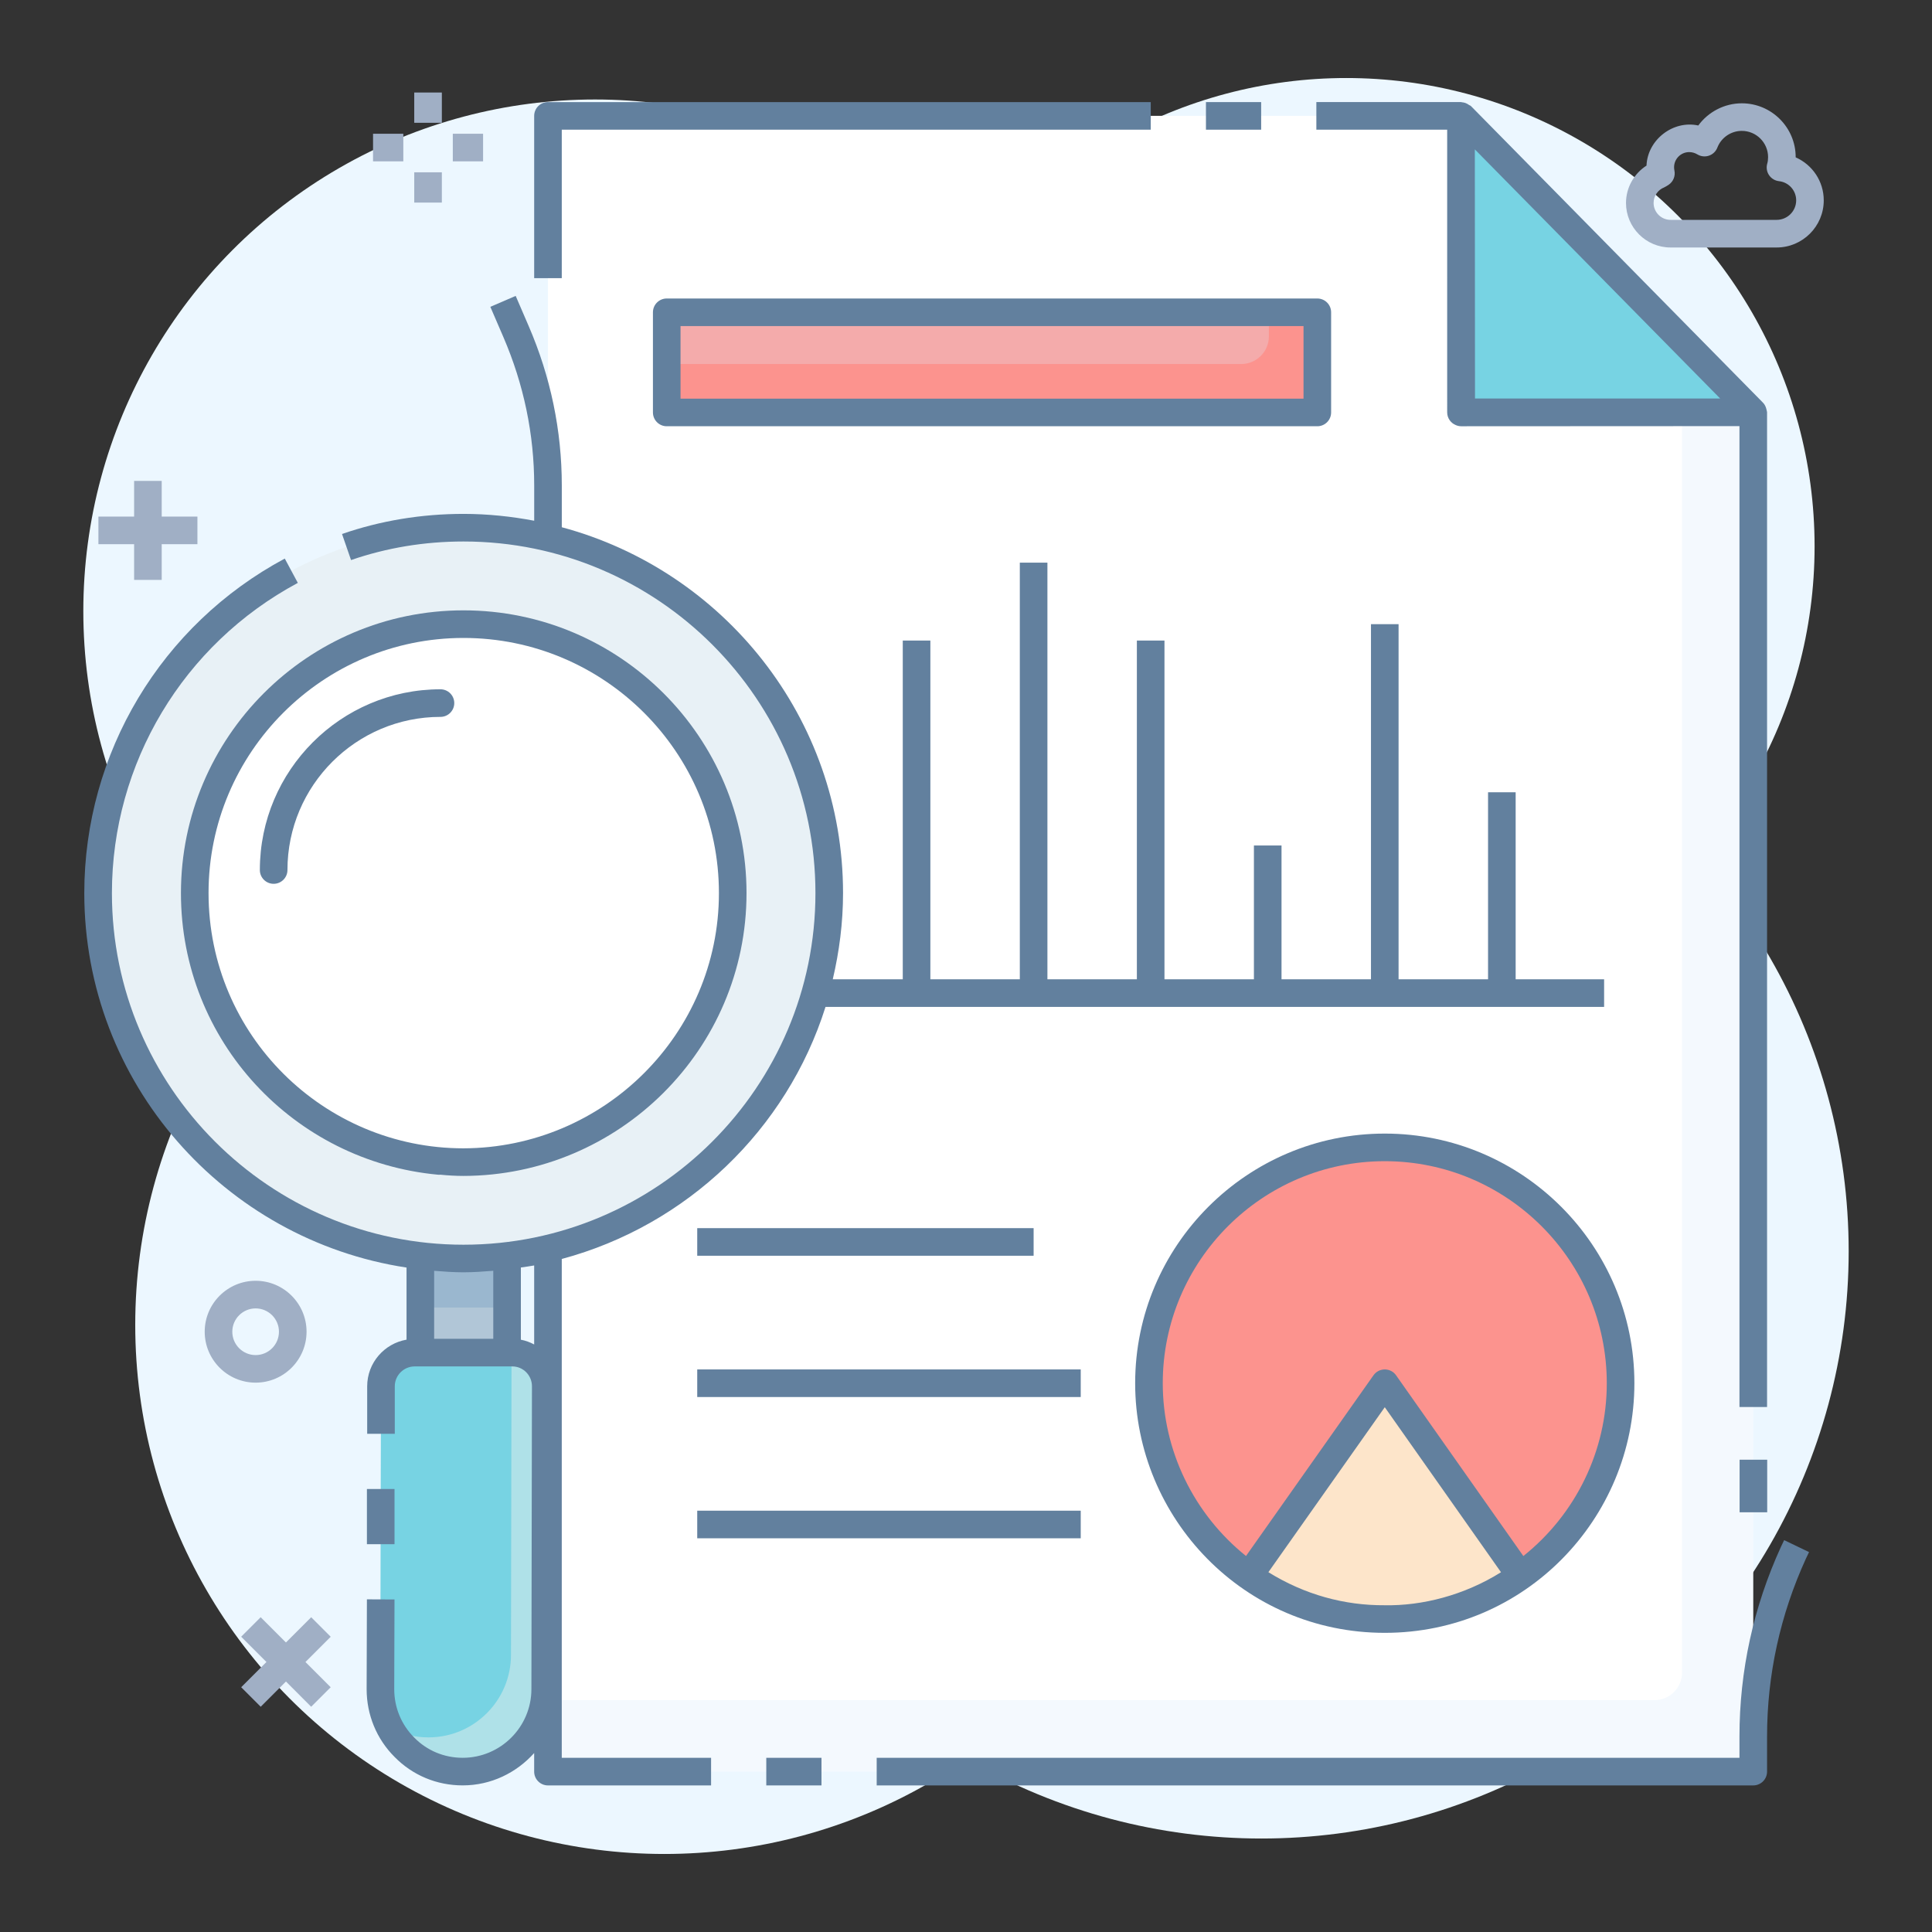 <svg xmlns="http://www.w3.org/2000/svg" id="Layer_1" enable-background="new 0 0 70 70" viewBox="0 0 70 70"><rect x="0" y="0" width="70" height="70" fill="#333333" stroke="none"/><circle cx="45.705" cy="45.337" r="21.276" fill="#ecf7ff"/><circle cx="24.069" cy="48.004" r="19.169" fill="#ecf7ff"/><circle cx="48.778" cy="19.795" r="16.968" fill="#ecf7ff"/><circle cx="21.558" cy="22.144" r="18.539" fill="#ecf7ff"/><rect width="3.142" height="5.671" x="15.23" y="44.719" fill="#9ab7cf"/><rect width="3.142" height="3.015" x="15.23" y="47.374" fill="#b1c6d7"/><polygon fill="#77d3e3" points="52.935 4.191 63.519 14.939 52.943 14.944"/><polygon fill="#f4f9fe" points="63.524 14.939 63.524 64.189 19.854 64.189 19.854 4.199 52.944 4.199 52.944 14.939"/><path fill="#fff" d="M60.944,14.939v45.66c0,0.552-0.448,1-1,1H19.854V4.199h33.09v10.74H60.944z"/><rect width="23.57" height="3.63" x="24.154" y="11.319" fill="#fc938e"/><path fill="#f4abab" d="M45.974,11.319v0.87c0,0.552-0.448,1-1,1H24.154v-1.87H45.974z"/><path fill="#fc938e" d="M58.718,50.116c0,2.895-1.43,5.446-3.628,6.982
			c-0.415,0.3-0.856,0.556-1.324,0.777c-0.953,0.441-2.004,0.715-3.116,0.777
			c-0.159,0.009-0.318,0.009-0.477,0.009s-0.318,0-0.477-0.009c-1.112-0.062-2.163-0.335-3.116-0.777
			c-0.468-0.221-0.918-0.477-1.333-0.777c-2.189-1.545-3.619-4.096-3.619-6.982
			c0-4.722,3.822-8.544,8.544-8.544C54.896,41.572,58.718,45.394,58.718,50.116z"/><path fill="#fde5ca" d="M55.09,57.099c-0.415,0.3-0.856,0.556-1.324,0.777
			c-0.953,0.441-2.004,0.715-3.116,0.777c-0.159,0.009-0.318,0.009-0.477,0.009s-0.318,0-0.477-0.009
			c-1.112-0.062-2.163-0.335-3.116-0.777c-0.468-0.221-0.918-0.477-1.333-0.777l4.925-6.982
			L55.09,57.099z"/><path fill="#afe1e8" d="M19.774,50.229l-0.02,10.97c0,1.65-1.34,2.99-2.99,2.99
				c-0.82,0-1.57-0.33-2.11-0.88c-0.21-0.21-0.38-0.44-0.52-0.7
				c-0.22-0.42-0.35-0.9-0.35-1.41l0.02-10.97c0-0.67,0.54-1.22,1.22-1.22h3.54
				C19.234,49.009,19.774,49.559,19.774,50.229z"/><path fill="#77d3e3" d="M18.534,49.009l-0.02,10.95c0,1.65-1.34,2.99-2.99,2.99
				c-0.5,0-0.98-0.12-1.39-0.34c-0.22-0.42-0.35-0.9-0.35-1.41l0.02-10.97
				c0-0.67,0.54-1.22,1.22-1.22H18.534z"/><path fill="#e8f1f6" d="M30.042,32.357c0,7.312-5.931,13.244-13.251,13.244
				c-7.298,0-13.237-5.924-13.237-13.244c0-7.312,5.938-13.237,13.237-13.237
				C24.111,19.12,30.042,25.051,30.042,32.357z"/><path fill="#fff" d="M26.548,32.357c0,2.351-0.844,4.519-2.229,6.202
			c-0.273,0.322-0.565,0.626-0.863,0.899c-1.749,1.64-4.094,2.642-6.663,2.648
			c-0.286,0-0.577-0.018-0.857-0.049l-0.018,0.006c-2.229-0.206-4.24-1.154-5.783-2.594
			c-0.298-0.286-0.589-0.589-0.856-0.911c-1.221-1.476-2.005-3.317-2.187-5.339
			c-0.03-0.285-0.036-0.577-0.036-0.863c0-5.37,4.367-9.743,9.737-9.743
			C22.168,22.614,26.548,26.987,26.548,32.357z"/><path fill="#62809e" d="M52.434 14.939c0 .208.127.386.307.461.062.027.129.044.201.044l10.082-.005v35.539h1V14.939c0-.028-.011-.051-.016-.078-.002-.012-.004-.022-.007-.033-.023-.098-.068-.187-.139-.253L53.292 3.84c-.017-.018-.043-.019-.062-.034-.043-.032-.088-.058-.14-.076-.039-.013-.075-.02-.117-.024-.013-.001-.025-.008-.038-.008H47.694v1h4.74V14.939zM62.325 14.439h-8.883L53.436 5.412 62.325 14.439zM20.354 4.699H41.694v-1H19.854c-.276 0-.5.224-.5.5v5.88h1V4.699z"/><rect width="2" height="1" x="43.694" y="3.699" fill="#62809e"/><rect width="2" height="1" x="27.764" y="63.689" fill="#62809e"/><path fill="#62809e" d="M20.354 45.615c4.533-1.217 8.152-4.683 9.556-9.133h28.21v-1h-3.205v-6.777h-1v6.777H50.673V22.614h-1v12.867h-3.241V30.634h-1v4.847h-3.241V23.208h-1v12.273h-3.241V20.386h-1v15.095h-3.241V23.208h-1v12.273h-2.536c.235-1.005.372-2.047.372-3.122 0-6.344-4.331-11.683-10.19-13.256V17.589c0-1.989-.404-3.933-1.201-5.778l-.47-1.09-.918.396.47 1.09c.742 1.72 1.119 3.53 1.119 5.382v1.278c-.831-.157-1.684-.248-2.56-.248-1.525 0-3.007.245-4.403.728l.327.945c1.291-.446 2.662-.673 4.076-.673 7.03 0 12.75 5.715 12.75 12.74 0 7.024-5.72 12.739-12.75 12.739-7.025 0-12.74-5.715-12.74-12.739 0-4.705 2.581-9.013 6.736-11.24l-.473-.881c-4.48 2.402-7.264 7.047-7.264 12.121 0 6.873 5.078 12.566 11.676 13.567v2.612c-.808.14-1.426.842-1.426 1.69v1.721h1v-1.721c0-.396.323-.72.72-.72h3.54c.392 0 .71.323.71.719l-.02 10.972c0 1.373-1.117 2.489-2.49 2.489-.669 0-1.292-.259-1.756-.733-.467-.467-.724-1.09-.724-1.754l.01-3.25-1-.004-.01 3.252c0 .933.361 1.808 1.013 2.459.651.664 1.527 1.03 2.467 1.03 1.032 0 1.95-.459 2.59-1.172v.673c0 .276.224.5.5.5h5.91v-1h-5.41V45.615zM16.794 46.098c.364 0 .721-.027 1.078-.055v2.465h-2.142v-2.464C16.082 46.072 16.435 46.098 16.794 46.098zM18.872 48.54v-2.616c.161-.025.323-.044.482-.074v2.862C19.204 48.633 19.044 48.572 18.872 48.54zM64.643 55.802l-.114.238c-.999 2.185-1.505 4.499-1.505 6.878v.771H31.764v1h31.76c.276 0 .5-.224.5-.5v-1.27c0-2.234.476-4.409 1.411-6.454l.11-.23L64.643 55.802z"/><rect width="1" height="1.905" x="63.029" y="52.888" fill="#62809e"/><path fill="#62809e" d="M50.173,41.072c-4.987,0-9.044,4.058-9.044,9.045c0,4.892,3.946,9.044,9.044,9.044
				c5.076,0,9.044-4.13,9.044-9.044C59.218,45.13,55.161,41.072,50.173,41.072z M50.173,58.161
				c-1.452,0.01-2.896-0.378-4.217-1.198l4.217-5.977l4.211,5.979
				C53.052,57.8,51.526,58.186,50.173,58.161z M55.194,56.378l-4.612-6.549
				c-0.093-0.133-0.246-0.212-0.409-0.212s-0.315,0.079-0.409,0.212L45.145,56.377
				c-1.891-1.52-3.016-3.818-3.016-6.26c0-4.436,3.609-8.045,8.044-8.045s8.044,3.609,8.044,8.045
				C58.218,52.566,57.092,54.863,55.194,56.378z"/><rect width="12.188" height="1" x="25.262" y="44.498" fill="#62809e"/><rect width="13.895" height="1" x="25.262" y="49.617" fill="#62809e"/><rect width="13.895" height="1" x="25.262" y="54.735" fill="#62809e"/><path fill="#62809e" d="M24.157,10.815c-0.276,0-0.5,0.224-0.5,0.5v3.629c0,0.276,0.224,0.5,0.5,0.5h23.572
				c0.276,0,0.5-0.224,0.5-0.5v-3.629c0-0.276-0.224-0.5-0.5-0.5H24.157z M47.229,14.444H24.657v-2.629
				h22.572V14.444z"/><rect width="1" height="2" x="13.294" y="53.949" fill="#62809e"/><path fill="#62809e" d="M15.871,42.562c0.026,0.003,0.052,0.004,0.08-0.001
				c0.276,0.028,0.562,0.045,0.843,0.045c5.626-0.013,10.254-4.578,10.254-10.249
				c0-5.648-4.601-10.243-10.255-10.243c-5.645,0-10.237,4.595-10.237,10.243
				C6.555,37.726,10.655,42.078,15.871,42.562z M16.793,23.114c5.104,0,9.255,4.146,9.255,9.243
				c0,5.106-4.171,9.236-9.255,9.249c-5.058,0-9.237-4.099-9.237-9.249
				C7.555,27.26,11.699,23.114,16.793,23.114z"/><path fill="#62809e" d="M9.915,32.022c0.276,0,0.5-0.224,0.5-0.5c0-3.06,2.487-5.548,5.544-5.548
				c0.276,0,0.5-0.224,0.5-0.5s-0.224-0.5-0.5-0.5c-3.608,0-6.544,2.938-6.544,6.548
				C9.415,31.799,9.639,32.022,9.915,32.022z"/><g><path fill="#a0afc5" d="M9.262 50.096c-1.018 0-1.845-.828-1.845-1.846s.828-1.845 1.845-1.845 1.845.827 1.845 1.845S10.279 50.096 9.262 50.096zM9.262 47.406c-.466 0-.845.379-.845.845 0 .467.379.846.845.846s.845-.379.845-.846C10.107 47.785 9.728 47.406 9.262 47.406zM64.371 8.967h-3.844c-.89 0-1.614-.725-1.614-1.614 0-.552.289-1.062.743-1.353.037-.937.963-1.654 1.876-1.453.361-.494.948-.804 1.577-.804 1.077 0 1.952.876 1.952 1.952 0 .002 0 .005 0 .007.604.265 1.017.866 1.017 1.558C66.078 8.201 65.312 8.967 64.371 8.967zM61.203 5.511c-.302 0-.548.246-.548.549 0 .038.004.078.012.116.042.198-.039.402-.206.517-.032.021-.129.083-.165.097-.229.089-.383.315-.383.562 0 .339.275.614.614.614h3.844c.39 0 .708-.317.708-.707 0-.357-.268-.656-.623-.695-.148-.017-.281-.098-.363-.222-.082-.124-.104-.278-.061-.42.019-.063.029-.143.029-.228 0-.525-.427-.952-.952-.952-.39 0-.745.242-.885.604-.053.139-.165.246-.305.294-.139.048-.294.031-.421-.046C61.409 5.54 61.307 5.511 61.203 5.511z"/><rect width="1" height="1.097" x="15.009" y="3.352" fill="#a0afc5"/><rect width="1" height="1.097" x="15.009" y="6.243" fill="#a0afc5"/><rect width="1.097" height="1" x="16.406" y="4.846" fill="#a0afc5"/><rect width="1.097" height="1" x="13.516" y="4.846" fill="#a0afc5"/><rect width="1" height="3.587" x="4.859" y="17.424" fill="#a0afc5"/><rect width="3.587" height="1" x="3.566" y="18.717" fill="#a0afc5"/><g><rect width="3.587" height="1" x="8.566" y="59.717" fill="#a0afc5" transform="rotate(-45 10.36 60.216)"/></g><g><rect width="1" height="3.588" x="9.859" y="58.423" fill="#a0afc5" transform="rotate(-44.995 10.359 60.216)"/></g></g></svg>